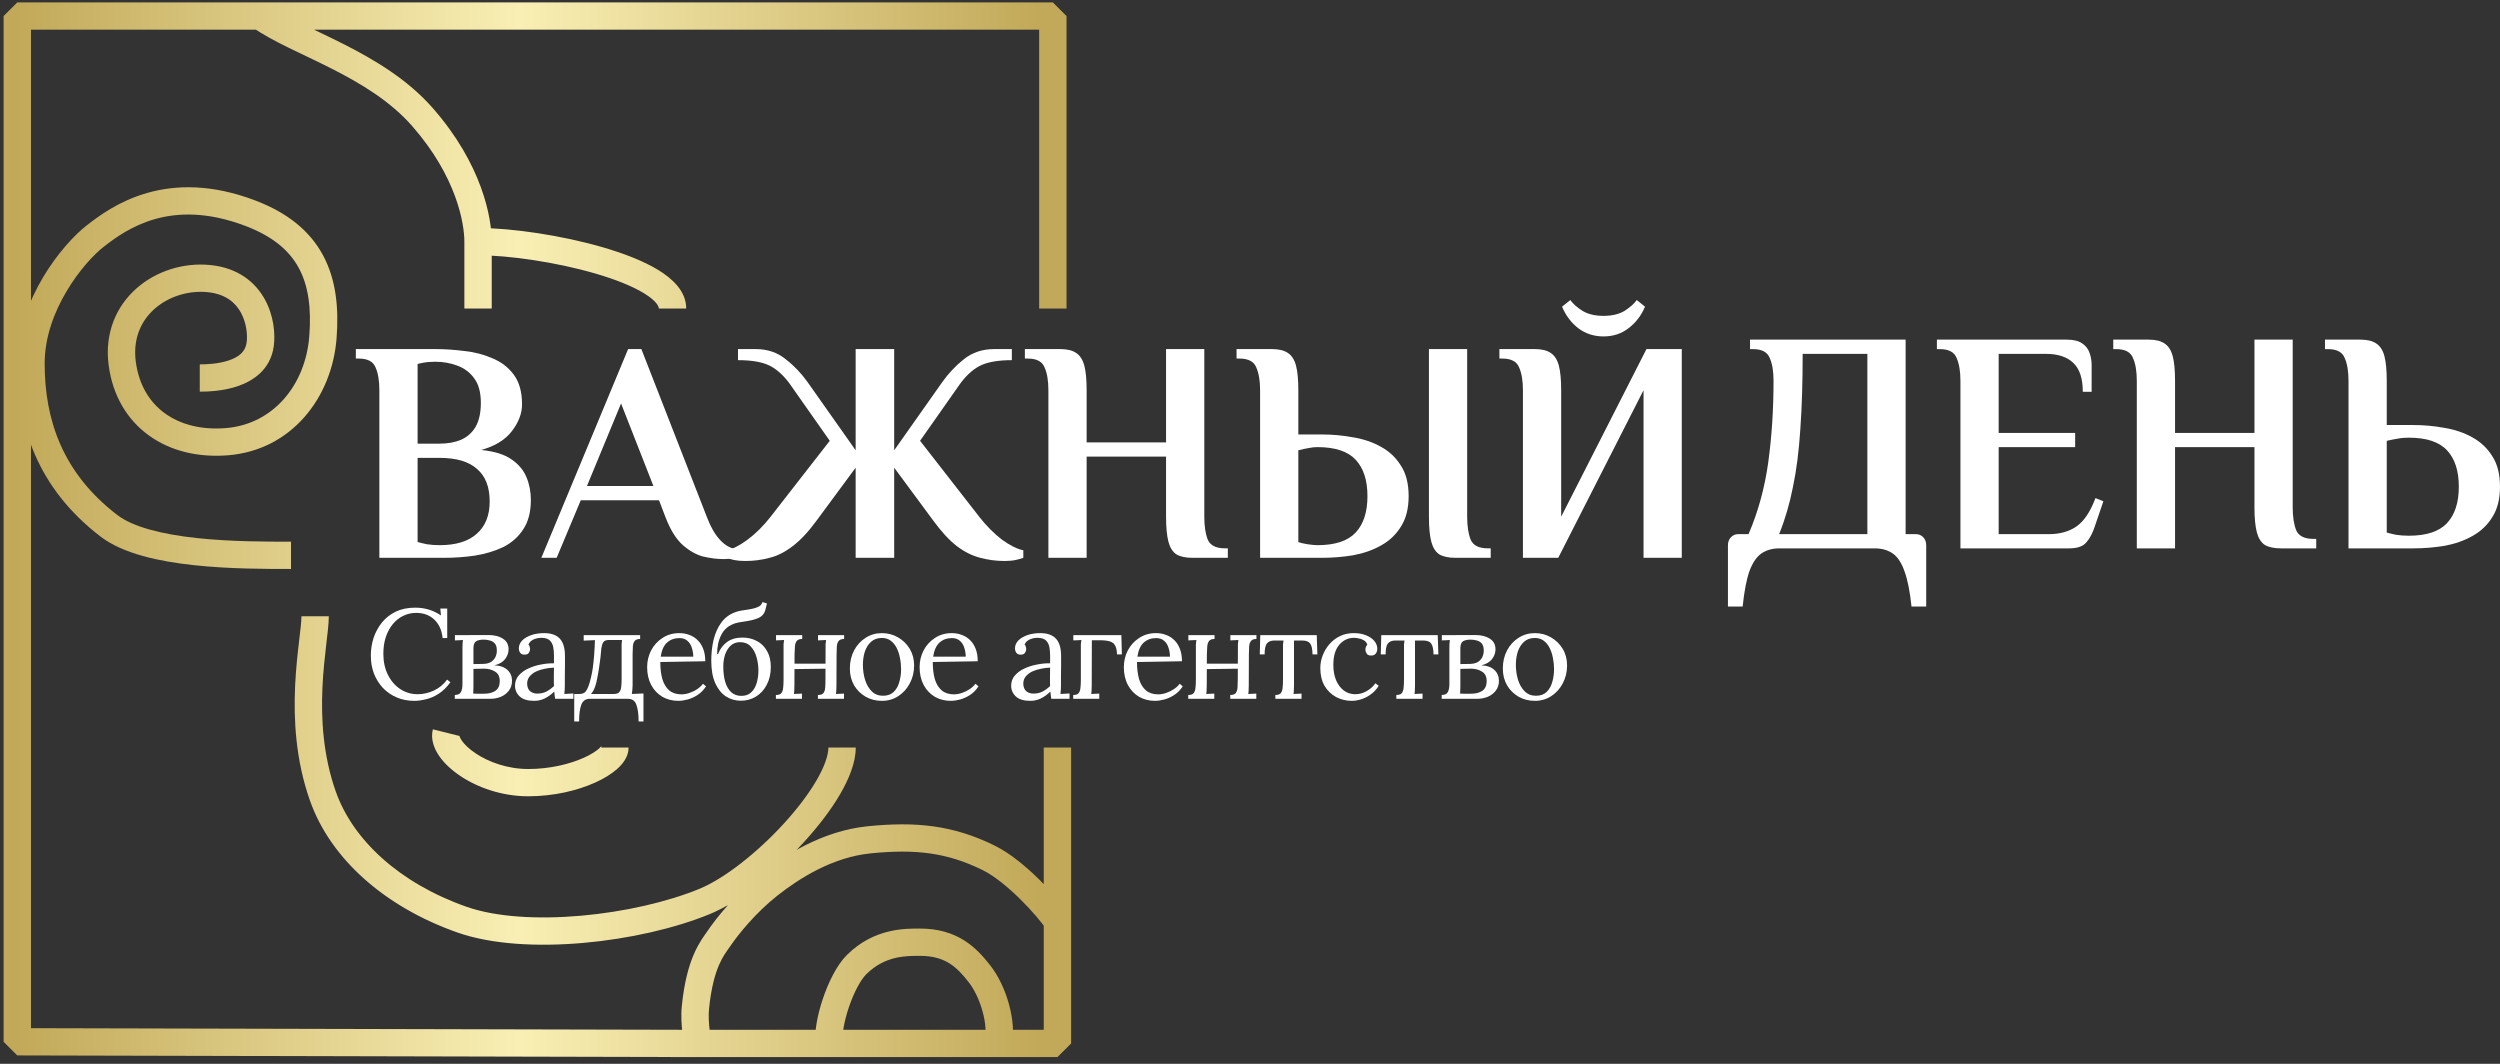 <?xml version="1.0" encoding="UTF-8"?> <svg xmlns="http://www.w3.org/2000/svg" width="282" height="120" viewBox="0 0 282 120" fill="none"><rect x="0" y="0" width="282" height="120" fill="#333333" stroke="none"/><g clip-path="url(#clip0_1603_8223)"><path d="M42.793 62.922V44.014C42.793 42.944 42.649 42.087 42.362 41.445C42.096 40.779 41.466 40.446 40.471 40.446H40.139V39.376H49.097C50.137 39.376 51.221 39.447 52.349 39.59C53.499 39.709 54.561 39.982 55.534 40.41C56.53 40.815 57.337 41.433 57.956 42.266C58.576 43.098 58.886 44.216 58.886 45.619C58.886 46.642 58.498 47.653 57.724 48.652C56.972 49.627 55.822 50.328 54.273 50.757C55.733 50.899 56.861 51.244 57.658 51.791C58.476 52.338 59.051 53.016 59.383 53.825C59.715 54.609 59.881 55.466 59.881 56.393C59.881 57.749 59.593 58.855 59.018 59.711C58.465 60.567 57.713 61.233 56.762 61.709C55.811 62.161 54.749 62.482 53.577 62.672C52.426 62.839 51.265 62.922 50.093 62.922H42.793ZM49.595 61.495C51.431 61.495 52.825 61.067 53.776 60.21C54.749 59.354 55.236 58.141 55.236 56.572C55.236 54.931 54.76 53.706 53.809 52.897C52.88 52.065 51.475 51.648 49.595 51.648H47.106V61.138C47.35 61.209 47.693 61.293 48.135 61.388C48.578 61.459 49.064 61.495 49.595 61.495ZM47.106 50.043H49.595C50.502 50.043 51.298 49.9 51.984 49.615C52.692 49.306 53.245 48.818 53.643 48.152C54.041 47.462 54.24 46.559 54.24 45.441C54.24 44.252 53.986 43.324 53.477 42.658C52.99 41.992 52.349 41.517 51.553 41.231C50.778 40.946 49.96 40.803 49.097 40.803C48.854 40.803 48.578 40.815 48.268 40.839C47.98 40.862 47.593 40.934 47.106 41.053V50.043Z" fill="white"></path><path d="M81.636 63.065C80.906 63.065 80.132 62.969 79.314 62.779C78.517 62.565 77.743 62.125 76.991 61.459C76.261 60.793 75.631 59.782 75.1 58.427L74.337 56.429H65.511L62.79 62.922H61.065L70.853 39.376H72.346L79.778 58.427C80.176 59.473 80.663 60.306 81.238 60.924C81.813 61.542 82.477 61.899 83.229 61.994V62.886C83.052 62.934 82.797 62.969 82.466 62.993C82.156 63.041 81.88 63.065 81.636 63.065ZM66.207 54.824H73.706L70.056 45.512L66.207 54.824Z" fill="white"></path><path d="M84.075 63.279C83.588 63.279 83.168 63.243 82.814 63.172C82.482 63.1 82.195 63.017 81.951 62.922V62.066C82.615 61.947 83.4 61.554 84.307 60.888C85.236 60.199 86.11 59.33 86.928 58.284L93.597 49.722L88.985 43.157C88.233 42.182 87.448 41.517 86.629 41.16C85.811 40.803 84.683 40.625 83.245 40.625V39.376H85.236C86.563 39.376 87.691 39.757 88.62 40.517C89.572 41.255 90.401 42.123 91.109 43.122L96.517 50.792V39.376H100.864V50.792L106.272 43.122C106.98 42.123 107.798 41.255 108.728 40.517C109.679 39.757 110.818 39.376 112.145 39.376H114.136V40.625C112.72 40.625 111.592 40.803 110.751 41.16C109.933 41.517 109.148 42.182 108.395 43.157L103.783 49.722L110.453 58.284C111.272 59.33 112.134 60.199 113.041 60.888C113.97 61.554 114.766 61.947 115.43 62.066V62.922C115.187 63.017 114.888 63.1 114.534 63.172C114.202 63.243 113.793 63.279 113.307 63.279C112.377 63.279 111.47 63.16 110.585 62.922C109.701 62.708 108.816 62.268 107.931 61.602C107.069 60.936 106.162 59.949 105.211 58.641L100.864 52.754V62.922H96.517V52.754L92.171 58.641C91.219 59.949 90.302 60.936 89.417 61.602C88.554 62.268 87.68 62.708 86.795 62.922C85.933 63.16 85.026 63.279 84.075 63.279Z" fill="white"></path><path d="M118.26 62.922V44.014C118.26 42.944 118.116 42.087 117.829 41.445C117.563 40.779 116.932 40.446 115.937 40.446H115.605V39.376H119.586C120.361 39.376 120.958 39.519 121.378 39.804C121.821 40.089 122.131 40.565 122.308 41.231C122.485 41.897 122.573 42.825 122.573 44.014V49.9H131.531V39.376H135.845V58.284C135.845 59.354 135.977 60.222 136.243 60.888C136.531 61.53 137.172 61.852 138.168 61.852H138.499V62.922H134.518C133.744 62.922 133.136 62.791 132.693 62.529C132.272 62.244 131.974 61.768 131.797 61.102C131.62 60.413 131.531 59.473 131.531 58.284V51.506H122.573V62.922H118.26Z" fill="white"></path><path d="M142.139 62.922V44.014C142.139 42.944 141.995 42.087 141.707 41.445C141.442 40.779 140.811 40.446 139.816 40.446H139.484V39.376H143.465C144.24 39.376 144.837 39.519 145.257 39.804C145.7 40.089 146.009 40.565 146.186 41.231C146.364 41.897 146.452 42.825 146.452 44.014V49.008H149.106C150.301 49.008 151.473 49.115 152.623 49.329C153.796 49.52 154.846 49.877 155.776 50.4C156.727 50.923 157.479 51.636 158.032 52.54C158.607 53.42 158.895 54.562 158.895 55.965C158.895 57.345 158.607 58.486 158.032 59.39C157.479 60.294 156.727 61.007 155.776 61.53C154.846 62.054 153.796 62.422 152.623 62.636C151.473 62.827 150.301 62.922 149.106 62.922H142.139ZM148.609 61.495C150.6 61.495 152.037 61.019 152.923 60.068C153.807 59.116 154.249 57.749 154.249 55.965C154.249 54.181 153.807 52.814 152.923 51.862C152.037 50.911 150.6 50.435 148.609 50.435C148.255 50.435 147.923 50.471 147.613 50.542C147.303 50.59 146.916 50.673 146.452 50.792V61.138C146.673 61.233 147.016 61.316 147.48 61.388C147.945 61.459 148.321 61.495 148.609 61.495ZM164.171 62.922C163.396 62.922 162.787 62.791 162.345 62.529C161.925 62.244 161.627 61.768 161.449 61.102C161.272 60.413 161.184 59.473 161.184 58.284V39.376H165.497V58.284C165.497 59.354 165.63 60.222 165.896 60.888C166.183 61.53 166.825 61.852 167.82 61.852H168.152V62.922H164.171Z" fill="white"></path><path d="M171.787 62.922V44.014C171.787 42.943 171.643 42.087 171.356 41.445C171.09 40.779 170.46 40.446 169.464 40.446H169.133V39.376H173.115C173.889 39.376 174.486 39.519 174.907 39.804C175.348 40.089 175.658 40.565 175.835 41.231C176.012 41.897 176.1 42.825 176.1 44.014V58.284L185.722 39.376H189.704V62.922H185.391V44.014L175.769 62.922H171.787ZM180.879 37.949C179.794 37.949 178.843 37.64 178.025 37.021C177.228 36.403 176.62 35.594 176.2 34.595L177.13 33.846C177.461 34.298 177.937 34.714 178.556 35.095C179.176 35.452 179.95 35.63 180.879 35.63C181.807 35.63 182.582 35.452 183.201 35.095C183.82 34.714 184.296 34.298 184.628 33.846L185.557 34.595C185.137 35.594 184.517 36.403 183.699 37.021C182.902 37.64 181.963 37.949 180.879 37.949Z" fill="white"></path><path d="M194.912 68.42V61.499C194.912 61.142 195.023 60.845 195.245 60.607C195.466 60.369 195.742 60.251 196.074 60.251H197.235C198.319 57.73 199.06 55.03 199.458 52.152C199.856 49.251 200.055 46.182 200.055 42.948C200.055 41.878 199.912 41.021 199.624 40.379C199.358 39.713 198.728 39.38 197.733 39.38H197.401V38.31H214.954V60.251H216.115C216.446 60.251 216.723 60.369 216.944 60.607C217.165 60.845 217.276 61.142 217.276 61.499V68.42H215.618C215.44 66.708 215.175 65.376 214.821 64.425C214.488 63.473 214.047 62.807 213.493 62.427C212.941 62.046 212.265 61.856 211.47 61.856H200.719C199.923 61.856 199.248 62.046 198.695 62.427C198.142 62.807 197.689 63.473 197.335 64.425C197.002 65.376 196.748 66.708 196.571 68.42H194.912ZM200.686 60.251H210.64V39.916H203.34C203.34 43.15 203.252 45.992 203.075 48.442C202.92 50.868 202.643 53.032 202.245 54.935C201.869 56.838 201.35 58.609 200.686 60.251Z" fill="white"></path><path d="M221.137 61.856V42.948C221.137 41.878 220.993 41.021 220.705 40.379C220.44 39.713 219.809 39.38 218.814 39.38H218.482V38.31H233.115C233.888 38.31 234.475 38.453 234.873 38.738C235.272 39 235.548 39.357 235.703 39.809C235.857 40.237 235.936 40.688 235.936 41.164V44.197H234.939C234.939 42.674 234.575 41.58 233.844 40.914C233.137 40.248 232.119 39.916 230.793 39.916H225.45V48.834H234.077V50.44H225.45V60.251H231.124C232.341 60.251 233.369 59.965 234.21 59.394C235.072 58.8 235.791 57.73 236.367 56.184L237.262 56.54L236.3 59.359C236.057 60.12 235.736 60.726 235.338 61.178C234.962 61.63 234.321 61.856 233.413 61.856H221.137Z" fill="white"></path><path d="M241.031 61.856V42.948C241.031 41.878 240.887 41.021 240.6 40.379C240.334 39.713 239.704 39.38 238.708 39.38H238.377V38.31H242.358C243.133 38.31 243.73 38.453 244.15 38.738C244.592 39.024 244.902 39.499 245.079 40.165C245.256 40.831 245.345 41.759 245.345 42.948V48.834H254.303V38.31H258.616V57.218C258.616 58.288 258.749 59.157 259.014 59.822C259.303 60.465 259.944 60.786 260.939 60.786H261.27V61.856H257.289C256.516 61.856 255.907 61.725 255.465 61.464C255.044 61.178 254.745 60.703 254.568 60.036C254.391 59.347 254.303 58.407 254.303 57.218V50.44H245.345V61.856H241.031Z" fill="white"></path><path d="M264.912 61.856V42.948C264.912 41.878 264.768 41.021 264.481 40.379C264.215 39.713 263.584 39.38 262.589 39.38H262.258V38.31H266.24C267.014 38.31 267.611 38.453 268.031 38.738C268.473 39.024 268.783 39.499 268.96 40.165C269.137 40.831 269.225 41.759 269.225 42.948V47.943H272.212C273.406 47.943 274.578 48.05 275.729 48.264C276.901 48.454 277.952 48.811 278.881 49.334C279.832 49.857 280.584 50.571 281.137 51.474C281.713 52.354 282 53.496 282 54.899C282 56.279 281.713 57.42 281.137 58.324C280.584 59.228 279.832 59.941 278.881 60.465C277.952 60.988 276.901 61.356 275.729 61.571C274.578 61.761 273.406 61.856 272.212 61.856H264.912ZM271.714 60.429C273.705 60.429 275.142 59.953 276.027 59.002C276.913 58.051 277.355 56.683 277.355 54.899C277.355 53.115 276.913 51.748 276.027 50.797C275.142 49.845 273.705 49.37 271.714 49.37C271.227 49.37 270.818 49.405 270.486 49.477C270.155 49.524 269.734 49.607 269.225 49.726V60.072C269.468 60.144 269.812 60.227 270.254 60.322C270.696 60.393 271.183 60.429 271.714 60.429Z" fill="white"></path><path d="M49.928 71.976C49.832 71.076 49.515 70.377 48.977 69.879C48.449 69.382 47.767 69.133 46.931 69.133C46.422 69.133 45.941 69.243 45.49 69.463C45.048 69.674 44.659 69.98 44.323 70.382C43.987 70.784 43.722 71.267 43.53 71.832C43.338 72.397 43.242 73.034 43.242 73.742C43.242 74.642 43.415 75.436 43.761 76.126C44.107 76.815 44.573 77.351 45.158 77.734C45.745 78.117 46.393 78.308 47.104 78.308C47.728 78.308 48.343 78.169 48.948 77.892C49.553 77.605 50.048 77.193 50.432 76.657L50.807 76.958C50.394 77.523 49.947 77.959 49.467 78.265C48.986 78.571 48.506 78.777 48.026 78.882C47.555 78.997 47.123 79.055 46.729 79.055C46.009 79.055 45.346 78.925 44.741 78.667C44.145 78.409 43.626 78.05 43.184 77.59C42.752 77.121 42.416 76.58 42.176 75.968C41.945 75.345 41.83 74.675 41.83 73.957C41.83 73.278 41.931 72.617 42.133 71.976C42.344 71.334 42.656 70.755 43.069 70.238C43.482 69.721 44.001 69.31 44.625 69.003C45.259 68.697 45.994 68.544 46.83 68.544C47.368 68.544 47.877 68.616 48.357 68.759C48.838 68.903 49.299 69.123 49.74 69.42L49.668 68.644H50.447V71.976H49.928Z" fill="white"></path><path d="M51.301 78.826V78.395C51.656 78.385 51.887 78.275 51.992 78.065C52.108 77.845 52.165 77.548 52.165 77.174V73.025C52.165 72.852 52.17 72.699 52.18 72.565C52.189 72.431 52.204 72.307 52.223 72.192C52.069 72.201 51.916 72.211 51.762 72.221C51.618 72.221 51.469 72.225 51.315 72.235V71.646C51.575 71.646 51.906 71.646 52.309 71.646C52.713 71.637 53.155 71.632 53.635 71.632C54.125 71.632 54.61 71.632 55.09 71.632C55.763 71.632 56.31 71.771 56.733 72.048C57.165 72.316 57.376 72.728 57.367 73.283C57.357 73.666 57.223 74.025 56.963 74.36C56.714 74.686 56.315 74.915 55.767 75.049C56.421 75.078 56.915 75.255 57.252 75.581C57.588 75.897 57.756 76.299 57.756 76.787C57.756 77.218 57.641 77.586 57.41 77.892C57.18 78.199 56.877 78.433 56.502 78.596C56.128 78.749 55.724 78.826 55.292 78.826H51.301ZM53.376 78.237C53.481 78.247 53.621 78.251 53.794 78.251C53.976 78.251 54.144 78.251 54.298 78.251C54.461 78.251 54.562 78.251 54.6 78.251C55.138 78.251 55.566 78.141 55.883 77.921C56.209 77.691 56.373 77.328 56.373 76.83C56.373 76.323 56.195 75.963 55.84 75.753C55.484 75.533 55.071 75.423 54.6 75.423C54.399 75.423 54.187 75.427 53.966 75.437C53.755 75.437 53.568 75.442 53.404 75.451V77.433C53.404 77.615 53.4 77.773 53.39 77.907C53.39 78.041 53.385 78.151 53.376 78.237ZM53.404 74.906L54.485 74.891C54.879 74.882 55.191 74.8 55.422 74.647C55.652 74.485 55.816 74.288 55.912 74.058C56.008 73.819 56.051 73.585 56.041 73.355C56.041 73.02 55.969 72.766 55.825 72.594C55.681 72.422 55.494 72.307 55.263 72.249C55.042 72.182 54.802 72.149 54.543 72.149C54.197 72.149 53.918 72.211 53.707 72.335C53.505 72.46 53.404 72.728 53.404 73.139V74.906Z" fill="white"></path><path d="M62.618 78.825C62.589 78.663 62.57 78.519 62.56 78.394C62.551 78.27 62.536 78.141 62.517 78.007C62.191 78.332 61.835 78.591 61.451 78.782C61.076 78.964 60.678 79.055 60.255 79.055C59.525 79.055 58.982 78.892 58.627 78.567C58.272 78.232 58.094 77.825 58.094 77.346C58.094 76.906 58.228 76.528 58.497 76.212C58.776 75.886 59.131 75.623 59.563 75.422C60.005 75.212 60.481 75.058 60.99 74.963C61.509 74.858 62.008 74.81 62.488 74.819V73.929C62.488 73.594 62.46 73.278 62.402 72.981C62.344 72.684 62.219 72.44 62.027 72.249C61.835 72.058 61.528 71.957 61.105 71.947C60.827 71.938 60.538 71.99 60.241 72.105C59.953 72.22 59.741 72.416 59.607 72.694C59.684 72.771 59.731 72.862 59.751 72.967C59.78 73.063 59.794 73.153 59.794 73.24C59.794 73.355 59.746 73.489 59.65 73.642C59.554 73.785 59.386 73.852 59.146 73.843C58.944 73.843 58.79 73.776 58.684 73.642C58.579 73.498 58.526 73.331 58.526 73.139C58.526 72.814 58.646 72.522 58.886 72.263C59.136 72.005 59.477 71.799 59.909 71.646C60.342 71.493 60.831 71.416 61.379 71.416C62.186 71.416 62.781 71.631 63.166 72.062C63.55 72.483 63.737 73.153 63.728 74.072C63.728 74.427 63.728 74.786 63.728 75.149C63.728 75.504 63.723 75.863 63.713 76.226C63.713 76.581 63.713 76.939 63.713 77.303C63.713 77.456 63.708 77.61 63.699 77.763C63.689 77.916 63.675 78.088 63.656 78.28C63.828 78.27 63.996 78.26 64.16 78.251C64.333 78.241 64.506 78.232 64.679 78.222V78.825H62.618ZM62.488 75.307C62.162 75.317 61.816 75.36 61.451 75.436C61.096 75.504 60.764 75.609 60.457 75.752C60.159 75.896 59.914 76.088 59.722 76.327C59.539 76.556 59.453 76.839 59.463 77.174C59.482 77.528 59.597 77.796 59.808 77.978C60.029 78.15 60.289 78.237 60.587 78.237C60.98 78.237 61.321 78.165 61.609 78.021C61.907 77.868 62.2 77.657 62.488 77.389C62.479 77.284 62.474 77.169 62.474 77.045C62.474 76.92 62.474 76.791 62.474 76.657C62.474 76.609 62.474 76.456 62.474 76.198C62.484 75.939 62.488 75.642 62.488 75.307Z" fill="white"></path><path d="M64.773 81.381V78.28H65.364C65.595 78.28 65.787 78.227 65.941 78.122C66.094 78.007 66.243 77.758 66.387 77.375C66.493 77.088 66.584 76.772 66.661 76.427C66.747 76.083 66.82 75.7 66.877 75.279C66.935 74.848 66.983 74.379 67.021 73.872C67.06 73.364 67.088 72.809 67.108 72.206L65.84 72.263V71.646H72.208V72.077C71.911 72.077 71.704 72.153 71.589 72.306C71.474 72.45 71.406 72.656 71.387 72.924C71.368 73.182 71.358 73.484 71.358 73.829V77.303C71.349 77.495 71.339 77.667 71.329 77.82C71.32 77.964 71.301 78.117 71.272 78.28L72.583 78.222V81.381H72.035C72.035 80.597 71.954 79.974 71.79 79.515C71.637 79.055 71.32 78.826 70.84 78.826H66.531C66.061 78.826 65.739 79.05 65.566 79.5C65.403 79.96 65.321 80.587 65.321 81.381H64.773ZM66.661 78.28H69.24C69.538 78.28 69.745 78.208 69.86 78.064C69.985 77.911 70.057 77.706 70.076 77.447C70.105 77.179 70.119 76.873 70.119 76.528V73.168C70.119 72.977 70.119 72.809 70.119 72.665C70.129 72.512 70.143 72.354 70.162 72.192H68.664C68.366 72.192 68.159 72.278 68.044 72.45C67.939 72.622 67.867 72.857 67.828 73.154C67.78 73.795 67.713 74.398 67.626 74.963C67.55 75.518 67.468 76.011 67.381 76.442C67.305 76.863 67.223 77.193 67.136 77.433C67.069 77.615 66.997 77.777 66.92 77.921C66.844 78.055 66.757 78.175 66.661 78.28Z" fill="white"></path><path d="M76.514 79.055C75.851 79.055 75.251 78.902 74.713 78.596C74.184 78.28 73.766 77.839 73.459 77.275C73.152 76.7 72.998 76.025 72.998 75.25C72.998 74.58 73.147 73.953 73.445 73.369C73.752 72.785 74.18 72.316 74.727 71.962C75.275 71.598 75.909 71.416 76.629 71.416C77.032 71.416 77.407 71.483 77.753 71.617C78.108 71.742 78.421 71.938 78.689 72.206C78.959 72.464 79.17 72.794 79.323 73.197C79.477 73.589 79.554 74.053 79.554 74.589L74.482 74.675C74.482 75.403 74.559 76.044 74.713 76.6C74.876 77.145 75.135 77.571 75.491 77.878C75.846 78.174 76.302 78.323 76.86 78.323C77.157 78.323 77.46 78.27 77.767 78.165C78.084 78.059 78.377 77.916 78.646 77.734C78.915 77.552 79.131 77.351 79.295 77.131L79.641 77.418C79.381 77.82 79.069 78.141 78.704 78.38C78.339 78.62 77.964 78.792 77.58 78.897C77.196 79.002 76.841 79.055 76.514 79.055ZM74.525 74.072H78.2C78.2 73.728 78.147 73.398 78.041 73.082C77.945 72.756 77.782 72.493 77.551 72.292C77.321 72.081 77.018 71.976 76.644 71.976C76.086 71.976 75.62 72.144 75.246 72.479C74.881 72.804 74.641 73.335 74.525 74.072Z" fill="white"></path><path d="M83.561 79.041C82.946 79.041 82.384 78.878 81.875 78.553C81.376 78.218 80.977 77.72 80.679 77.059C80.381 76.389 80.232 75.547 80.232 74.532C80.232 73.69 80.319 72.9 80.492 72.163C80.674 71.426 80.958 70.789 81.342 70.253C81.736 69.707 82.25 69.315 82.884 69.076C83.124 68.98 83.369 68.913 83.618 68.875C83.868 68.827 84.118 68.788 84.368 68.76C84.627 68.722 84.882 68.669 85.131 68.602C85.381 68.525 85.569 68.444 85.693 68.358C85.828 68.272 85.933 68.123 86.01 67.913L86.515 68.07C86.447 68.377 86.38 68.64 86.313 68.86C86.246 69.081 86.135 69.267 85.981 69.42C85.837 69.573 85.597 69.707 85.261 69.822C85.002 69.909 84.737 69.976 84.469 70.023C84.2 70.071 83.94 70.114 83.691 70.153C83.441 70.181 83.201 70.229 82.97 70.296C82.24 70.516 81.707 70.947 81.371 71.588C81.044 72.22 80.886 72.948 80.895 73.771H80.996C81.217 73.206 81.553 72.756 82.005 72.421C82.466 72.086 83.047 71.919 83.748 71.919C84.353 71.919 84.896 72.048 85.376 72.306C85.857 72.555 86.236 72.929 86.515 73.426C86.803 73.915 86.947 74.518 86.947 75.236C86.947 76.001 86.793 76.672 86.486 77.246C86.188 77.82 85.78 78.265 85.261 78.581C84.752 78.888 84.185 79.041 83.561 79.041ZM83.618 78.495C84.089 78.495 84.464 78.361 84.742 78.093C85.031 77.816 85.237 77.457 85.362 77.016C85.487 76.576 85.549 76.116 85.549 75.638C85.549 75.111 85.477 74.604 85.333 74.116C85.199 73.627 84.978 73.225 84.67 72.909C84.373 72.594 83.979 72.436 83.489 72.436C83.056 72.436 82.701 72.565 82.423 72.823C82.144 73.082 81.933 73.422 81.789 73.843C81.654 74.255 81.587 74.7 81.587 75.178C81.587 75.868 81.664 76.461 81.817 76.959C81.971 77.447 82.197 77.825 82.495 78.093C82.802 78.361 83.177 78.495 83.618 78.495Z" fill="white"></path><path d="M90.49 72.077C90.192 72.077 89.985 72.153 89.87 72.306C89.755 72.45 89.688 72.656 89.668 72.924C89.649 73.182 89.635 73.484 89.625 73.829L89.611 77.303C89.611 77.495 89.606 77.667 89.596 77.82C89.596 77.964 89.582 78.117 89.553 78.28L90.461 78.237V78.826H87.522V78.395C87.819 78.395 88.026 78.323 88.141 78.179C88.256 78.026 88.324 77.82 88.343 77.562C88.372 77.294 88.386 76.987 88.386 76.643V73.168C88.386 72.977 88.386 72.809 88.386 72.665C88.396 72.512 88.415 72.354 88.444 72.192L87.536 72.235V71.646H90.49V72.077ZM95.216 72.077C94.928 72.077 94.721 72.153 94.596 72.306C94.481 72.45 94.414 72.656 94.394 72.924C94.385 73.182 94.375 73.484 94.366 73.829L94.351 77.303C94.351 77.495 94.347 77.667 94.337 77.82C94.337 77.964 94.322 78.117 94.294 78.28L95.201 78.237V78.826H92.262V78.395C92.56 78.395 92.766 78.323 92.882 78.179C92.997 78.026 93.064 77.82 93.083 77.562C93.103 77.294 93.112 76.987 93.112 76.643L93.126 73.168C93.126 72.977 93.126 72.809 93.126 72.665C93.136 72.512 93.155 72.354 93.184 72.192L92.276 72.235V71.646H95.216V72.077ZM89.106 74.862H93.631V75.422L89.106 75.48V74.862Z" fill="white"></path><path d="M99.482 79.055C98.809 79.055 98.2 78.902 97.652 78.596C97.104 78.28 96.667 77.849 96.341 77.303C96.024 76.748 95.865 76.116 95.865 75.408C95.865 74.652 96.024 73.972 96.341 73.369C96.658 72.766 97.09 72.292 97.638 71.947C98.185 71.593 98.8 71.416 99.482 71.416C100.154 71.416 100.764 71.579 101.312 71.904C101.859 72.22 102.296 72.651 102.623 73.197C102.95 73.742 103.113 74.364 103.113 75.063C103.113 75.8 102.95 76.475 102.623 77.088C102.306 77.691 101.874 78.17 101.326 78.524C100.779 78.878 100.164 79.055 99.482 79.055ZM99.597 78.481C100.106 78.481 100.51 78.337 100.807 78.05C101.105 77.763 101.317 77.389 101.441 76.93C101.576 76.47 101.643 75.987 101.643 75.48C101.643 75.049 101.6 74.628 101.513 74.216C101.437 73.795 101.312 73.417 101.139 73.082C100.966 72.737 100.74 72.464 100.462 72.263C100.193 72.062 99.866 71.962 99.482 71.962C98.982 71.962 98.574 72.105 98.257 72.392C97.94 72.68 97.705 73.053 97.551 73.512C97.407 73.972 97.335 74.465 97.335 74.991C97.335 75.585 97.417 76.15 97.58 76.686C97.743 77.212 97.993 77.643 98.329 77.978C98.665 78.313 99.088 78.481 99.597 78.481Z" fill="white"></path><path d="M107.248 79.055C106.585 79.055 105.984 78.902 105.447 78.596C104.918 78.28 104.5 77.839 104.194 77.275C103.886 76.7 103.732 76.025 103.732 75.25C103.732 74.58 103.881 73.953 104.179 73.369C104.486 72.785 104.914 72.316 105.461 71.962C106.009 71.598 106.643 71.416 107.363 71.416C107.767 71.416 108.142 71.483 108.487 71.617C108.842 71.742 109.154 71.938 109.424 72.206C109.693 72.464 109.903 72.794 110.058 73.197C110.211 73.589 110.288 74.053 110.288 74.589L105.217 74.675C105.217 75.403 105.293 76.044 105.447 76.6C105.61 77.145 105.869 77.571 106.225 77.878C106.58 78.174 107.036 78.323 107.594 78.323C107.891 78.323 108.194 78.27 108.502 78.165C108.819 78.059 109.111 77.916 109.381 77.734C109.649 77.552 109.865 77.351 110.029 77.131L110.375 77.418C110.116 77.82 109.803 78.141 109.438 78.38C109.073 78.62 108.698 78.792 108.314 78.897C107.929 79.002 107.574 79.055 107.248 79.055ZM105.26 74.072H108.934C108.934 73.728 108.88 73.398 108.775 73.082C108.679 72.756 108.516 72.493 108.286 72.292C108.055 72.081 107.752 71.976 107.378 71.976C106.82 71.976 106.355 72.144 105.98 72.479C105.615 72.804 105.375 73.335 105.26 74.072Z" fill="white"></path><path d="M118.583 78.825C118.554 78.663 118.536 78.519 118.525 78.394C118.516 78.27 118.502 78.141 118.482 78.007C118.156 78.332 117.801 78.591 117.416 78.782C117.041 78.964 116.643 79.055 116.22 79.055C115.49 79.055 114.948 78.892 114.592 78.567C114.237 78.232 114.059 77.825 114.059 77.346C114.059 76.906 114.193 76.528 114.462 76.212C114.741 75.886 115.096 75.623 115.528 75.422C115.971 75.212 116.446 75.058 116.955 74.963C117.473 74.858 117.974 74.81 118.453 74.819V73.929C118.453 73.594 118.424 73.278 118.367 72.981C118.309 72.684 118.185 72.44 117.992 72.249C117.801 72.058 117.493 71.957 117.07 71.947C116.792 71.938 116.504 71.99 116.205 72.105C115.917 72.22 115.706 72.416 115.572 72.694C115.649 72.771 115.697 72.862 115.716 72.967C115.744 73.063 115.759 73.153 115.759 73.24C115.759 73.355 115.711 73.489 115.615 73.642C115.519 73.785 115.351 73.852 115.11 73.843C114.909 73.843 114.755 73.776 114.649 73.642C114.544 73.498 114.491 73.331 114.491 73.139C114.491 72.814 114.611 72.522 114.851 72.263C115.101 72.005 115.442 71.799 115.874 71.646C116.306 71.493 116.796 71.416 117.344 71.416C118.151 71.416 118.747 71.631 119.13 72.062C119.515 72.483 119.703 73.153 119.692 74.072C119.692 74.427 119.692 74.786 119.692 75.149C119.692 75.504 119.688 75.863 119.678 76.226C119.678 76.581 119.678 76.939 119.678 77.303C119.678 77.456 119.674 77.61 119.664 77.763C119.654 77.916 119.64 78.088 119.62 78.28C119.793 78.27 119.962 78.26 120.125 78.251C120.298 78.241 120.47 78.232 120.643 78.222V78.825H118.583ZM118.453 75.307C118.127 75.317 117.781 75.36 117.416 75.436C117.061 75.504 116.729 75.609 116.422 75.752C116.124 75.896 115.879 76.088 115.687 76.327C115.505 76.556 115.418 76.839 115.427 77.174C115.447 77.528 115.562 77.796 115.773 77.978C115.995 78.15 116.254 78.237 116.551 78.237C116.945 78.237 117.286 78.165 117.574 78.021C117.873 77.868 118.165 77.657 118.453 77.389C118.444 77.284 118.439 77.169 118.439 77.045C118.439 76.92 118.439 76.791 118.439 76.657C118.439 76.609 118.439 76.456 118.439 76.198C118.449 75.939 118.453 75.642 118.453 75.307Z" fill="white"></path><path d="M121.057 78.826V78.395C121.354 78.395 121.561 78.323 121.676 78.179C121.791 78.026 121.858 77.82 121.878 77.562C121.907 77.294 121.921 76.987 121.921 76.643V73.168C121.921 72.977 121.921 72.809 121.921 72.665C121.93 72.512 121.95 72.354 121.979 72.192C121.825 72.201 121.671 72.211 121.518 72.22C121.374 72.22 121.224 72.225 121.071 72.235V71.646H126.489L126.546 73.814H125.999C125.99 73.412 125.927 73.096 125.812 72.867C125.706 72.627 125.514 72.46 125.235 72.364C124.956 72.268 124.558 72.22 124.039 72.22H123.16L123.146 77.303C123.146 77.495 123.141 77.667 123.132 77.82C123.132 77.964 123.117 78.117 123.088 78.28L123.996 78.237V78.826H121.057Z" fill="white"></path><path d="M130.285 79.055C129.622 79.055 129.021 78.902 128.484 78.596C127.955 78.28 127.537 77.839 127.231 77.275C126.923 76.7 126.77 76.025 126.77 75.25C126.77 74.58 126.918 73.953 127.216 73.369C127.523 72.785 127.951 72.316 128.499 71.962C129.046 71.598 129.68 71.416 130.401 71.416C130.804 71.416 131.179 71.483 131.524 71.617C131.879 71.742 132.191 71.938 132.461 72.206C132.73 72.464 132.941 72.794 133.095 73.197C133.248 73.589 133.326 74.053 133.326 74.589L128.254 74.675C128.254 75.403 128.33 76.044 128.484 76.6C128.647 77.145 128.906 77.571 129.262 77.878C129.617 78.174 130.073 78.323 130.631 78.323C130.929 78.323 131.231 78.27 131.539 78.165C131.856 78.059 132.148 77.916 132.418 77.734C132.686 77.552 132.903 77.351 133.066 77.131L133.412 77.418C133.153 77.82 132.84 78.141 132.475 78.38C132.11 78.62 131.735 78.792 131.352 78.897C130.967 79.002 130.612 79.055 130.285 79.055ZM128.297 74.072H131.971C131.971 73.728 131.918 73.398 131.813 73.082C131.716 72.756 131.553 72.493 131.323 72.292C131.092 72.081 130.79 71.976 130.415 71.976C129.857 71.976 129.392 72.144 129.017 72.479C128.652 72.804 128.412 73.335 128.297 74.072Z" fill="white"></path><path d="M136.999 72.077C136.701 72.077 136.495 72.153 136.38 72.306C136.265 72.45 136.197 72.656 136.178 72.924C136.159 73.182 136.144 73.484 136.135 73.829L136.121 77.303C136.121 77.495 136.115 77.667 136.106 77.82C136.106 77.964 136.092 78.117 136.063 78.28L136.971 78.237V78.826H134.031V78.395C134.329 78.395 134.536 78.323 134.651 78.179C134.766 78.026 134.833 77.82 134.853 77.562C134.881 77.294 134.896 76.987 134.896 76.643V73.168C134.896 72.977 134.896 72.809 134.896 72.665C134.905 72.512 134.925 72.354 134.953 72.192L134.046 72.235V71.646H136.999V72.077ZM141.726 72.077C141.437 72.077 141.23 72.153 141.106 72.306C140.991 72.45 140.923 72.656 140.904 72.924C140.894 73.182 140.885 73.484 140.875 73.829L140.861 77.303C140.861 77.495 140.856 77.667 140.847 77.82C140.847 77.964 140.832 78.117 140.803 78.28L141.711 78.237V78.826H138.772V78.395C139.069 78.395 139.276 78.323 139.391 78.179C139.507 78.026 139.573 77.82 139.593 77.562C139.612 77.294 139.622 76.987 139.622 76.643L139.636 73.168C139.636 72.977 139.636 72.809 139.636 72.665C139.646 72.512 139.665 72.354 139.694 72.192L138.786 72.235V71.646H141.726V72.077ZM135.616 74.862H140.141V75.422L135.616 75.48V74.862Z" fill="white"></path><path d="M143.859 78.826V78.395C144.157 78.395 144.364 78.323 144.479 78.179C144.594 78.026 144.661 77.82 144.681 77.562C144.71 77.294 144.724 76.987 144.724 76.643V73.168C144.724 72.977 144.724 72.819 144.724 72.694C144.733 72.56 144.753 72.412 144.782 72.249H143.759C143.374 72.249 143.091 72.359 142.908 72.579C142.736 72.799 142.649 73.211 142.649 73.814H142.102L142.159 71.646H148.528L148.6 73.814H148.052C148.042 73.211 147.952 72.799 147.779 72.579C147.615 72.359 147.307 72.249 146.856 72.249H145.963V77.303C145.963 77.495 145.958 77.667 145.949 77.82C145.949 77.964 145.934 78.117 145.905 78.28L146.813 78.237V78.826H143.859Z" fill="white"></path><path d="M152.491 79.055C151.847 79.055 151.251 78.911 150.704 78.624C150.167 78.328 149.734 77.906 149.407 77.361C149.09 76.805 148.932 76.14 148.932 75.365C148.932 74.867 149.023 74.384 149.205 73.915C149.389 73.445 149.643 73.024 149.969 72.651C150.306 72.268 150.704 71.966 151.165 71.746C151.626 71.526 152.136 71.416 152.692 71.416C153.231 71.416 153.697 71.498 154.09 71.66C154.493 71.823 154.806 72.038 155.027 72.306C155.248 72.574 155.358 72.866 155.358 73.182C155.358 73.393 155.3 73.575 155.185 73.728C155.07 73.871 154.902 73.943 154.681 73.943C154.441 73.953 154.268 73.881 154.162 73.728C154.066 73.565 154.018 73.422 154.018 73.297C154.018 73.201 154.032 73.106 154.061 73.01C154.09 72.905 154.148 72.809 154.234 72.723C154.158 72.493 154.023 72.326 153.831 72.22C153.639 72.105 153.437 72.034 153.225 72.005C153.024 71.966 152.856 71.947 152.721 71.947C152.069 71.947 151.516 72.211 151.064 72.737C150.623 73.254 150.401 74.01 150.401 75.006C150.401 75.647 150.502 76.217 150.704 76.715C150.916 77.212 151.208 77.605 151.583 77.892C151.957 78.17 152.39 78.308 152.88 78.308C153.331 78.308 153.764 78.189 154.176 77.949C154.59 77.71 154.911 77.418 155.142 77.073L155.516 77.361C155.267 77.763 154.965 78.088 154.609 78.337C154.263 78.586 153.903 78.768 153.528 78.883C153.164 78.998 152.818 79.055 152.491 79.055Z" fill="white"></path><path d="M157.508 78.826V78.395C157.806 78.395 158.012 78.323 158.127 78.179C158.243 78.026 158.311 77.82 158.329 77.562C158.358 77.294 158.372 76.987 158.372 76.643V73.168C158.372 72.977 158.372 72.819 158.372 72.694C158.383 72.56 158.401 72.412 158.43 72.249H157.407C157.023 72.249 156.74 72.359 156.557 72.579C156.384 72.799 156.298 73.211 156.298 73.814H155.75L155.808 71.646H162.176L162.248 73.814H161.701C161.692 73.211 161.6 72.799 161.427 72.579C161.264 72.359 160.957 72.249 160.505 72.249H159.612V77.303C159.612 77.495 159.607 77.667 159.597 77.82C159.597 77.964 159.583 78.117 159.554 78.28L160.462 78.237V78.826H157.508Z" fill="white"></path><path d="M162.625 78.826V78.395C162.98 78.385 163.211 78.275 163.317 78.065C163.432 77.845 163.49 77.548 163.49 77.174V73.025C163.49 72.852 163.495 72.699 163.504 72.565C163.513 72.431 163.528 72.307 163.547 72.192C163.394 72.201 163.239 72.211 163.086 72.221C162.942 72.221 162.793 72.225 162.639 72.235V71.646C162.899 71.646 163.23 71.646 163.634 71.646C164.037 71.637 164.479 71.632 164.959 71.632C165.449 71.632 165.934 71.632 166.415 71.632C167.087 71.632 167.634 71.771 168.057 72.048C168.489 72.316 168.7 72.728 168.691 73.283C168.682 73.666 168.547 74.025 168.288 74.36C168.038 74.686 167.639 74.915 167.092 75.049C167.745 75.078 168.239 75.255 168.576 75.581C168.912 75.897 169.08 76.299 169.08 76.787C169.08 77.218 168.965 77.586 168.734 77.892C168.504 78.199 168.201 78.433 167.827 78.596C167.452 78.749 167.048 78.826 166.616 78.826H162.625ZM164.7 78.237C164.806 78.247 164.945 78.251 165.118 78.251C165.3 78.251 165.469 78.251 165.622 78.251C165.786 78.251 165.887 78.251 165.925 78.251C166.463 78.251 166.89 78.141 167.207 77.921C167.533 77.691 167.697 77.328 167.697 76.83C167.697 76.323 167.519 75.963 167.164 75.753C166.809 75.533 166.395 75.423 165.925 75.423C165.723 75.423 165.512 75.427 165.291 75.437C165.08 75.437 164.892 75.442 164.729 75.451V77.433C164.729 77.615 164.724 77.773 164.714 77.907C164.714 78.041 164.709 78.151 164.7 78.237ZM164.729 74.906L165.809 74.891C166.204 74.882 166.515 74.8 166.746 74.647C166.976 74.485 167.14 74.288 167.236 74.058C167.332 73.819 167.375 73.585 167.365 73.355C167.365 73.02 167.293 72.766 167.149 72.594C167.005 72.422 166.818 72.307 166.587 72.249C166.366 72.182 166.126 72.149 165.867 72.149C165.521 72.149 165.242 72.211 165.031 72.335C164.83 72.46 164.729 72.728 164.729 73.139V74.906Z" fill="white"></path><path d="M173.136 79.055C172.464 79.055 171.854 78.902 171.306 78.596C170.759 78.28 170.321 77.849 169.995 77.303C169.678 76.748 169.52 76.116 169.52 75.408C169.52 74.652 169.678 73.972 169.995 73.369C170.312 72.766 170.744 72.292 171.292 71.947C171.839 71.593 172.454 71.416 173.136 71.416C173.808 71.416 174.419 71.579 174.966 71.904C175.514 72.22 175.951 72.651 176.277 73.197C176.603 73.742 176.767 74.364 176.767 75.063C176.767 75.8 176.603 76.475 176.277 77.088C175.96 77.691 175.528 78.17 174.98 78.524C174.433 78.878 173.818 79.055 173.136 79.055ZM173.251 78.481C173.761 78.481 174.163 78.337 174.462 78.05C174.759 77.763 174.971 77.389 175.096 76.93C175.231 76.47 175.297 75.987 175.297 75.48C175.297 75.049 175.254 74.628 175.168 74.216C175.091 73.795 174.966 73.417 174.793 73.082C174.62 72.737 174.395 72.464 174.116 72.263C173.847 72.062 173.52 71.962 173.136 71.962C172.637 71.962 172.228 72.105 171.911 72.392C171.594 72.68 171.359 73.053 171.205 73.512C171.061 73.972 170.989 74.465 170.989 74.991C170.989 75.585 171.071 76.15 171.234 76.686C171.398 77.212 171.647 77.643 171.983 77.978C172.32 78.313 172.742 78.481 173.251 78.481Z" fill="white"></path><path d="M118.761 1.809H120.305L118.761 0.271V1.809ZM1.95 1.809V0.271L0.406 1.809H1.95ZM1.95 117.513H0.406L1.946 119.051L1.95 117.513ZM119.278 117.702V119.24L120.822 117.702H119.278ZM78.446 117.702L78.442 119.24H78.446V117.702ZM120.305 34.799V1.809H117.218V34.799H120.305ZM29.344 0.271H1.95V3.348H29.344V0.271ZM0.406 1.809V117.513H3.494V1.809H0.406ZM28.449 3.063C29.621 3.893 31.061 4.649 32.569 5.39C34.128 6.155 35.709 6.88 37.399 7.737C40.735 9.429 44.03 11.414 46.482 14.207L48.806 12.181C45.954 8.933 42.225 6.732 38.799 4.995C37.109 4.138 35.375 3.337 33.933 2.629C32.44 1.897 31.193 1.232 30.239 0.556L28.449 3.063ZM46.482 14.207C51.529 19.954 52.381 25.24 52.381 27.256H55.468C55.468 24.529 54.367 18.514 48.806 12.181L46.482 14.207ZM52.381 27.256V34.799H55.468V27.256H52.381ZM53.925 28.795C57.378 28.795 62.715 29.558 67.172 30.859C69.405 31.511 71.32 32.271 72.644 33.081C74.087 33.964 74.318 34.584 74.318 34.799H77.406C77.406 32.82 75.799 31.401 74.26 30.459C72.6 29.444 70.388 28.592 68.041 27.907C63.339 26.534 57.708 25.718 53.925 25.718V28.795ZM32.826 61.102C29.974 61.102 26.007 61.101 22.221 60.695C18.346 60.279 15.029 59.469 13.228 58.089L11.347 60.529C13.895 62.481 18.005 63.337 21.89 63.754C25.865 64.181 29.993 64.18 32.826 64.18V61.102ZM13.228 58.089C6.993 53.313 5.038 47.264 5.038 40.994H1.95C1.95 47.999 4.191 55.048 11.347 60.529L13.228 58.089ZM5.038 40.994C5.038 38.038 6.112 35.194 7.528 32.822C8.948 30.444 10.636 28.663 11.688 27.844L9.786 25.42C8.4 26.5 6.467 28.581 4.874 31.249C3.278 33.924 1.95 37.312 1.95 40.994H5.038ZM11.688 27.844C12.969 26.845 14.845 25.466 17.449 24.722C20.021 23.987 23.411 23.843 27.755 25.512L28.866 22.641C23.906 20.735 19.828 20.842 16.598 21.765C13.401 22.678 11.141 24.364 9.786 25.42L11.688 27.844ZM27.755 25.512C30.838 26.697 32.667 28.305 33.712 30.243C34.776 32.217 35.134 34.73 34.889 37.908L37.967 38.144C38.237 34.655 37.882 31.479 36.432 28.787C34.962 26.061 32.474 24.027 28.866 22.641L27.755 25.512ZM34.889 37.908C34.459 43.478 30.782 47.852 25.494 48.287L25.749 51.354C32.866 50.768 37.447 44.879 37.967 38.144L34.889 37.908ZM25.494 48.287C22.696 48.518 20.32 47.877 18.585 46.613C16.865 45.361 15.661 43.416 15.317 40.794L12.255 41.193C12.7 44.588 14.312 47.313 16.763 49.097C19.198 50.87 22.344 51.634 25.749 51.354L25.494 48.287ZM15.317 40.794C14.976 38.195 15.92 36.175 17.451 34.826C19.019 33.446 21.239 32.742 23.411 32.956L23.715 29.895C20.719 29.599 17.64 30.553 15.406 32.521C13.136 34.521 11.776 37.541 12.255 41.193L15.317 40.794ZM23.411 32.956C25.461 33.159 26.553 34.141 27.162 35.242C27.818 36.428 27.938 37.819 27.816 38.666L30.872 39.105C31.076 37.692 30.891 35.608 29.866 33.757C28.795 31.82 26.834 30.203 23.715 29.895L23.411 32.956ZM27.816 38.666C27.675 39.639 27.001 40.247 25.825 40.648C24.633 41.054 23.273 41.102 22.534 41.102V44.179C23.339 44.179 25.126 44.138 26.823 43.559C28.537 42.976 30.496 41.707 30.872 39.105L27.816 38.666ZM34.003 69.518C34.003 70.119 33.882 71.075 33.716 72.496C33.557 73.86 33.373 75.535 33.287 77.405C33.117 81.141 33.338 85.718 34.972 90.333L37.884 89.308C36.431 85.205 36.211 81.064 36.372 77.545C36.452 75.788 36.626 74.201 36.783 72.852C36.934 71.559 37.09 70.35 37.09 69.518H34.003ZM34.972 90.333C37.27 96.821 43.329 102.27 51.571 105.177L52.601 102.277C44.996 99.594 39.795 94.704 37.884 89.308L34.972 90.333ZM51.571 105.177C55.489 106.56 60.705 106.81 65.804 106.36C70.927 105.908 76.125 104.73 80.069 103.107L78.891 100.263C75.291 101.744 70.41 102.865 65.531 103.295C60.628 103.728 55.919 103.447 52.601 102.277L51.571 105.177ZM80.069 103.107C83.467 101.708 87.524 98.445 90.7 94.972C92.303 93.219 93.732 91.358 94.77 89.575C95.784 87.835 96.53 85.993 96.53 84.325H93.442C93.442 85.175 93.025 86.443 92.1 88.031C91.2 89.576 89.916 91.262 88.418 92.9C85.391 96.21 81.695 99.109 78.891 100.263L80.069 103.107ZM95.071 117.446C95.026 117.182 95.032 116.678 95.152 115.952C95.267 115.255 95.471 114.455 95.742 113.647C96.307 111.966 97.072 110.531 97.723 109.887L95.549 107.703C94.373 108.864 93.422 110.861 92.814 112.671C92.499 113.609 92.251 114.569 92.106 115.452C91.964 116.306 91.898 117.2 92.026 117.956L95.071 117.446ZM97.723 109.887C99.827 107.809 102.157 107.819 103.772 107.819V104.742C102.119 104.742 98.614 104.675 95.549 107.703L97.723 109.887ZM103.772 107.819C105.306 107.819 106.34 108.187 107.128 108.688C107.949 109.209 108.592 109.929 109.275 110.801L111.708 108.907C110.979 107.976 110.071 106.909 108.79 106.094C107.475 105.259 105.857 104.742 103.772 104.742V107.819ZM93.549 119.24H112.588V116.163H93.549V119.24ZM112.588 119.24H119.278V116.163H112.588V119.24ZM109.275 110.801C109.912 111.613 110.487 112.818 110.837 114.099C111.193 115.398 111.263 116.579 111.084 117.358L114.094 118.045C114.43 116.585 114.242 114.85 113.816 113.29C113.385 111.712 112.653 110.112 111.708 108.907L109.275 110.801ZM120.822 117.702V103.916H117.734V117.702H120.822ZM120.822 103.916V84.325H117.734V103.916H120.822ZM120.559 103.058C119.969 102.182 118.733 100.7 117.264 99.249C115.806 97.808 113.986 96.266 112.211 95.389L110.84 98.146C112.166 98.801 113.706 100.067 115.09 101.434C116.464 102.792 117.554 104.117 117.998 104.774L120.559 103.058ZM112.211 95.389C107.493 93.059 103.298 92.665 97.935 93.194L98.239 96.256C103.213 95.765 106.787 96.144 110.84 98.146L112.211 95.389ZM97.935 93.194C92.751 93.706 88.42 96.521 85.757 98.626L87.675 101.036C90.18 99.057 93.94 96.681 98.239 96.256L97.935 93.194ZM85.757 98.626C83.019 100.789 80.849 103.471 79.749 105.1L82.311 106.816C83.28 105.382 85.244 102.958 87.675 101.036L85.757 98.626ZM79.749 105.1C79.48 105.499 78.848 106.294 78.274 107.62C77.699 108.948 77.181 110.784 76.91 113.463L79.982 113.771C80.228 111.344 80.682 109.826 81.109 108.838C81.538 107.848 81.94 107.367 82.311 106.816L79.749 105.1ZM1.946 119.051L78.442 119.24L78.45 116.163L1.954 115.974L1.946 119.051ZM78.446 119.24H93.549V116.163H78.446V119.24ZM76.91 113.463C76.79 114.646 76.893 115.676 76.962 116.379C76.999 116.759 77.019 116.978 77.019 117.133C77.019 117.343 76.975 117.124 77.165 116.843L79.727 118.56C80.09 118.023 80.106 117.421 80.106 117.134C80.106 116.794 80.066 116.404 80.035 116.08C79.966 115.376 79.896 114.62 79.982 113.771L76.91 113.463ZM48.825 82.268C48.543 83.391 48.983 84.461 49.523 85.252C50.087 86.079 50.917 86.85 51.889 87.505C53.834 88.817 56.577 89.82 59.585 89.82V86.744C57.242 86.744 55.095 85.952 53.619 84.957C52.879 84.458 52.365 83.946 52.077 83.523C51.764 83.065 51.845 82.916 51.82 83.014L48.825 82.268ZM59.585 89.82C62.481 89.82 65.141 89.169 67.115 88.283C68.097 87.842 68.965 87.318 69.615 86.74C70.193 86.227 70.906 85.396 70.906 84.325H67.819C67.819 84.023 67.978 84.072 67.56 84.444C67.213 84.753 66.64 85.122 65.847 85.478C64.269 86.186 62.041 86.744 59.585 86.744V89.82ZM118.761 0.271H73.755V3.348H118.761V0.271ZM73.755 0.271H29.344V3.348H73.755V0.271Z" fill="url(#paint0_linear_1603_8223)"></path></g><defs><linearGradient id="paint0_linear_1603_8223" x1="1.95" y1="71.842" x2="119.278" y2="71.842" gradientUnits="userSpaceOnUse"><stop stop-color="#C2A959"></stop><stop offset="0.483" stop-color="#F9EFB4"></stop><stop offset="0.982" stop-color="#C2A959"></stop></linearGradient><clipPath id="clip0_1603_8223"><rect width="282" height="120" fill="white"></rect></clipPath></defs></svg> 